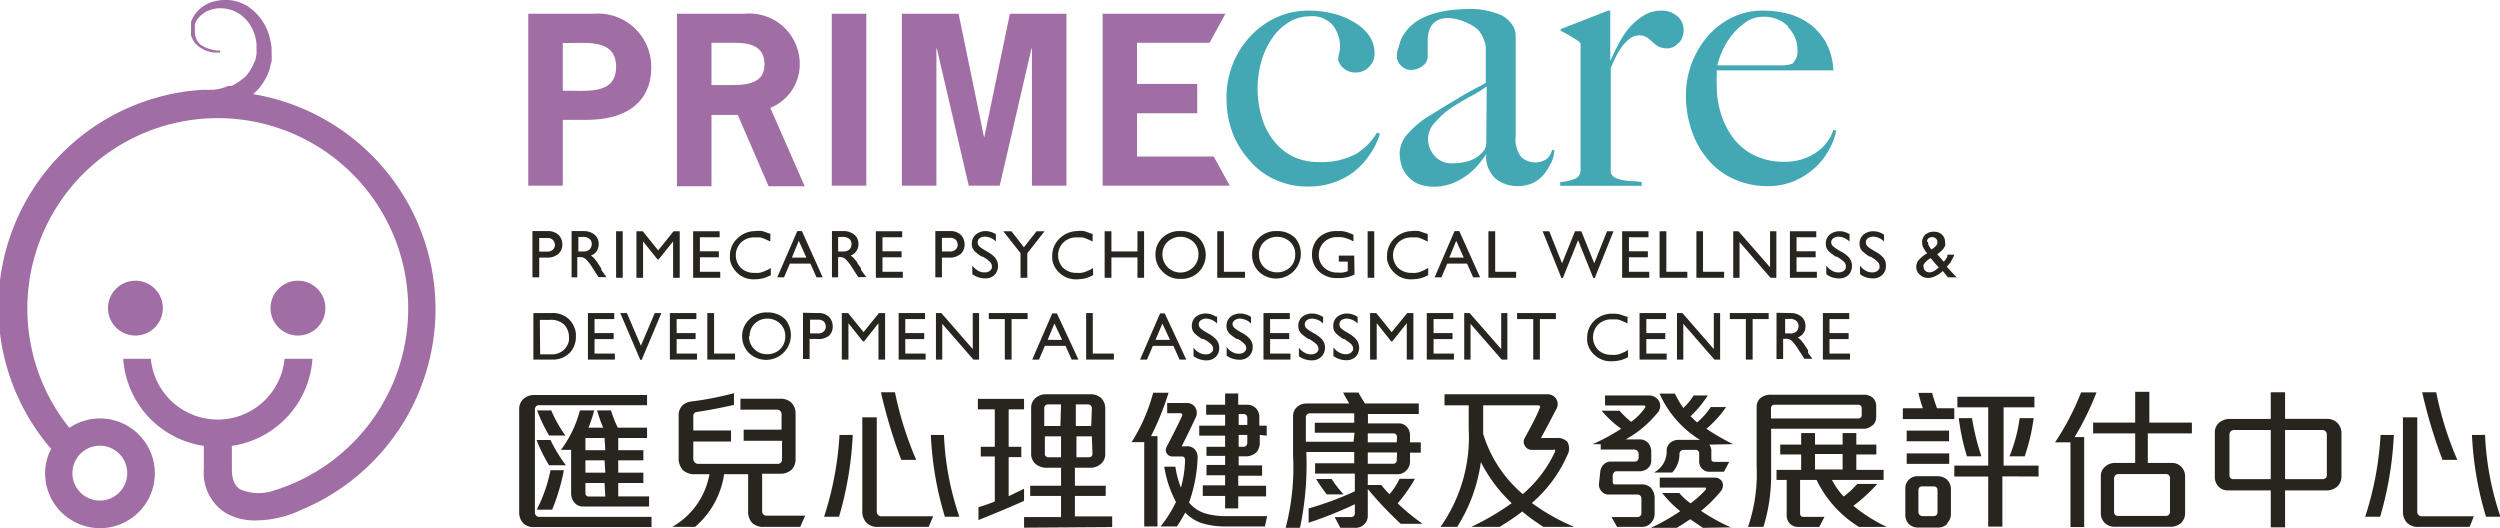 <svg xmlns="http://www.w3.org/2000/svg" viewBox="0 0 162.27 34.27"><defs><style>.cls-1{fill:#a06da4;}.cls-2{fill:#44a8b4;}.cls-3{fill:#28251f;}</style></defs><g id="&#x5716;&#x5C64;_2" data-name="&#x5716;&#x5C64; 2"><g id="milestone"><path class="cls-1" d="M21.12,20a1.78,1.78,0,1,1-1.78-1.78A1.78,1.78,0,0,1,21.12,20"></path><path class="cls-1" d="M10.57,20a1.78,1.78,0,1,1-1.78-1.78A1.78,1.78,0,0,1,10.57,20"></path><path class="cls-1" d="M28.27,20.05A14.17,14.17,0,0,0,16.43,6.11c.11-.1.22-.2.34-.33a3.74,3.74,0,0,0,.76-1.39c0-.13.07-.27.1-.41a3.07,3.07,0,0,0,0-.42V3.35a1.48,1.48,0,0,1,0-.21,3.12,3.12,0,0,0-.06-.41,3.53,3.53,0,0,0-.66-1.54,3.35,3.35,0,0,0-.59-.6C16.23.51,16.12.43,16,.36a3.35,3.35,0,0,0-.38-.18A2.69,2.69,0,0,0,14,.07a2.21,2.21,0,0,0-1.27.76,2.21,2.21,0,0,0-.33.6l0,.07v0h0v0l0,0s0,0,0,.08,0,.05,0,.08a.76.76,0,0,1,0,.16v.16a1.45,1.45,0,0,0,0,.3,1,1,0,0,0,.11.28,1.22,1.22,0,0,0,.33.41,1.94,1.94,0,0,0,.74.38,1.55,1.55,0,0,0,.52.06h.19l0-.13h-.17a1.45,1.45,0,0,1-.47-.09A1.74,1.74,0,0,1,13,2.88a1.06,1.06,0,0,1-.35-.82c0-.05,0-.08,0-.13s0-.09,0-.13l0-.05a.14.14,0,0,1,0-.07V1.62h0l0-.06a1.69,1.69,0,0,1,.3-.48,2.11,2.11,0,0,1,.23-.19,1.53,1.53,0,0,1,.25-.16l.29-.11.31-.07a2.31,2.31,0,0,1,1.26.21l.28.16a2.32,2.32,0,0,1,.25.21,2,2,0,0,1,.42.5,2.72,2.72,0,0,1,.41,1.23c0,.11,0,.21,0,.32v.31a1.42,1.42,0,0,1-.06.31c0,.09-.06.18-.1.27A2.76,2.76,0,0,1,15.9,5a4.54,4.54,0,0,1-.87.58l-.11,0-.11,0-.2.08a3.31,3.31,0,0,1-.39.11l-.36.06-.35,0-.32,0h-.06A14.12,14.12,0,0,0,3.32,29.14a3.36,3.36,0,0,0-.39,1.58A3.56,3.56,0,1,0,4.5,27.77a12.36,12.36,0,1,1,13.11,4.12,3,3,0,0,1-2-.12c-.14-.08-.56-.33-.56-1.32V28.94a6.13,6.13,0,0,0,5.23-5.65H18.47a4.36,4.36,0,0,1-8.68,0H8a6.13,6.13,0,0,0,5.23,5.65v1.51a3.08,3.08,0,0,0,1.41,2.84,3.8,3.8,0,0,0,2,.49,7,7,0,0,0,2.88-.67h0l.16-.07h0a14.14,14.14,0,0,0,8.59-13M6.48,28.93a1.78,1.78,0,1,1,0,3.56,1.78,1.78,0,0,1,0-3.56"></path><path class="cls-1" d="M38.59.89A3.45,3.45,0,0,1,42.27,4.4c0,1.69-1,3.38-4.24,3.38h-1.5v4.27H34.29V.89Zm-1.6,5c1.22,0,3,.2,3-1.55s-1.76-1.55-3-1.55h-.46v3.1Z"></path><path class="cls-1" d="M48.35.89a3.27,3.27,0,0,1,3.56,3.25A3.05,3.05,0,0,1,50,7l2.23,5.09H49.89l-2-4.63H46.18v4.63H43.94V.89Zm-1.2,4.63c1,0,2.47.06,2.47-1.33,0-1.54-1.5-1.41-2.61-1.41h-.83V5.52Z"></path><rect class="cls-1" x="53.99" y="0.89" width="2.24" height="11.16"></rect><polygon class="cls-1" points="65.55 0.89 69.22 0.89 69.22 12.05 66.98 12.05 66.98 3.15 66.95 3.15 64.89 12.05 62.88 12.05 60.81 3.15 60.78 3.15 60.78 12.05 58.54 12.05 58.54 0.89 62.22 0.89 63.87 8.9 63.89 8.9 65.55 0.89"></polygon><polygon class="cls-1" points="78.51 2.78 73.8 2.78 73.8 5.45 77.71 5.45 77.71 7.35 73.8 7.35 73.8 10.16 78.78 10.16 79.82 12.05 71.57 12.05 71.57 0.89 79.54 0.89 78.51 2.78"></polygon><path class="cls-2" d="M88.93,10a4.75,4.75,0,0,1-1,1.11,4.59,4.59,0,0,1-1.38.74,5.2,5.2,0,0,1-1.66.26,5.1,5.1,0,0,1-2.1-.44,4.65,4.65,0,0,1-1.65-1.22A5.83,5.83,0,0,1,80,8.62a6.47,6.47,0,0,1-.39-2.26A5.78,5.78,0,0,1,80,4.21a5.61,5.61,0,0,1,1.11-1.8,5.35,5.35,0,0,1,1.68-1.25A5,5,0,0,1,85,.69,6.53,6.53,0,0,1,86.5.87a4.84,4.84,0,0,1,1.35.55,3,3,0,0,1,1,.87,2,2,0,0,1,.37,1.2,1.15,1.15,0,0,1-.37.86,1.18,1.18,0,0,1-.86.36,1.21,1.21,0,0,1-.72-.23,1.08,1.08,0,0,1-.41-.59c0-.38.12-.49.12-.8a2.25,2.25,0,0,0-.47-1.45A1.75,1.75,0,0,0,85,1.06a2.54,2.54,0,0,0-1.34.38,3.63,3.63,0,0,0-1.06,1,5.21,5.21,0,0,0-.71,1.48,6.35,6.35,0,0,0-.26,1.82,6.31,6.31,0,0,0,.29,1.94,4.27,4.27,0,0,0,.8,1.51,3.64,3.64,0,0,0,1.26,1,4,4,0,0,0,1.66.33A4.74,4.74,0,0,0,88,10,3.92,3.92,0,0,0,89.38,8.6l.19.09A4.8,4.8,0,0,1,88.93,10"></path><path class="cls-2" d="M100.64,10.62a3,3,0,0,1-.49.77,2.08,2.08,0,0,1-.73.52,2.37,2.37,0,0,1-.9.17,2.28,2.28,0,0,1-1.43-.47A1.92,1.92,0,0,1,96.47,10l0,0a7,7,0,0,1-.51.68,4.2,4.2,0,0,1-.75.7,3.83,3.83,0,0,1-1,.54,3.32,3.32,0,0,1-1.16.2,2.92,2.92,0,0,1-.77-.11,1.69,1.69,0,0,1-.71-.38,1.93,1.93,0,0,1-.52-.69,2.47,2.47,0,0,1-.2-1,1.92,1.92,0,0,1,.53-1.26,6,6,0,0,1,1.31-1.11l1.38-.85c.4-.23.75-.44,1-.6l.79-.43c.23-.11.42-.22.58-.31l0-2.28a1.44,1.44,0,0,0-.07-.37A2.31,2.31,0,0,0,96,2c-.67-.72-3.33-1.69-3.33.65V3.69a.74.74,0,0,1-.34.59,1.21,1.21,0,0,1-.74.26.9.9,0,0,1-.65-.28.84.84,0,0,1-.27-.62,1.38,1.38,0,0,1,.11-.57A3.87,3.87,0,0,1,91,2.42c.32-.49,1-1.86,4.63-1.84A5.16,5.16,0,0,1,97.48,1a2,2,0,0,1,.78.78,1.54,1.54,0,0,1,.12.58c0,.27,0,.55,0,.81,0,.57,0,1.08,0,1.53s0,.9,0,1.32,0,.86,0,1.31,0,.94,0,1.47a1.91,1.91,0,0,0,.37,1.4,1.35,1.35,0,0,0,1.64.12,1.11,1.11,0,0,0,.35-.58h.15a2.43,2.43,0,0,1-.22.87m-4.17-5a7.94,7.94,0,0,1-1.06.65c-.43.23-.84.48-1.24.74a5.07,5.07,0,0,0-1,.89A1.58,1.58,0,0,0,92.69,9a1.67,1.67,0,0,0,.42,1.11,1.41,1.41,0,0,0,1.12.49,3.93,3.93,0,0,0,1.08-.14,2,2,0,0,0,.88-.54.87.87,0,0,0,.28-.66Z"></path><path class="cls-2" d="M108.94,2.79a.94.94,0,0,1-.71.35,1.27,1.27,0,0,1-.6-.13,2,2,0,0,1-.39-.3,3.17,3.17,0,0,0-.35-.29,1,1,0,0,0-1.08.07,2.67,2.67,0,0,0-.51.5,5.18,5.18,0,0,0-.42.7c-.13.26-.23.5-.33.74v6.78a.58.58,0,0,0,.31.33,1.65,1.65,0,0,0,.53.16,3.94,3.94,0,0,0,.61.06,4,4,0,0,1,.56.06v.24h-5.29v-.24a3,3,0,0,0,.93-.21.56.56,0,0,0,.39-.54V3.12a1,1,0,0,0,0-.29.58.58,0,0,0-.21-.21l-.49-.3A6,6,0,0,0,101.3,2V1.89l3.08-1.2h.14l0,3.27h0c.09-.19.21-.47.39-.82a7,7,0,0,1,.65-1.1,4.17,4.17,0,0,1,1-.95,2.18,2.18,0,0,1,1.3-.4,1.52,1.52,0,0,1,1,.35,1.14,1.14,0,0,1,.42.9,1.23,1.23,0,0,1-.31.85"></path><path class="cls-2" d="M118.76,9.64a4.41,4.41,0,0,1-.89,1.19,4.88,4.88,0,0,1-1.36.9,4.35,4.35,0,0,1-1.76.35,5.23,5.23,0,0,1-2.19-.45,4.78,4.78,0,0,1-1.69-1.26,5.79,5.79,0,0,1-1.07-1.9,7.14,7.14,0,0,1-.37-2.32,5.88,5.88,0,0,1,1.35-3.72,5,5,0,0,1,1.58-1.26,4.43,4.43,0,0,1,2.06-.48,6.48,6.48,0,0,1,1.74.23,4.09,4.09,0,0,1,1.41.72,3.76,3.76,0,0,1,1,1.21A4.32,4.32,0,0,1,119,4.57h-7.57c0,.13,0,.27,0,.43a4.36,4.36,0,0,0,0,.51,6.29,6.29,0,0,0,.28,1.9,5.28,5.28,0,0,0,.83,1.6,3.77,3.77,0,0,0,1.37,1.09,4.29,4.29,0,0,0,1.91.4,3.57,3.57,0,0,0,2.06-.6A2.84,2.84,0,0,0,119,8.43l.19.05a4.29,4.29,0,0,1-.43,1.16m-2.7-7.93a2.15,2.15,0,0,0-1.61-.62,1.93,1.93,0,0,0-1.19.39,4.14,4.14,0,0,0-.92.9,4.33,4.33,0,0,0-.6,1.05,4.67,4.67,0,0,0-.27.81h1.81l.86,0,1,0c.24,0,.46,0,.66,0a2.14,2.14,0,0,0,.55-.11,1.6,1.6,0,0,0,.24-.36,1.06,1.06,0,0,0,.08-.49,2.1,2.1,0,0,0-.6-1.5"></path><path class="cls-3" d="M35.54,15a1,1,0,0,1,.73.26.89.89,0,0,1,.23.61.79.79,0,0,1-.25.6,1.06,1.06,0,0,1-.77.25H35V18h-.44V15ZM35,16.33h.49a.51.51,0,0,0,.39-.12.43.43,0,0,0,.14-.34v0a.48.48,0,0,0-.13-.29.46.46,0,0,0-.38-.13H35Z"></path><path class="cls-3" d="M37.86,15a1.1,1.1,0,0,1,.73.23.77.77,0,0,1,.27.62.82.82,0,0,1-.13.45.75.75,0,0,1-.38.29.91.91,0,0,1,.24.2l.2.26c0,.06.07.11.11.18a2.14,2.14,0,0,0,.13.19.26.26,0,0,0,0,.09.35.35,0,0,0,.05.08v0h0l.12.17.17.23h-.52l-.4-.62a2.88,2.88,0,0,0-.41-.53.54.54,0,0,0-.29-.15h-.28V18H37.1V15Zm-.32,1.32h.28a.58.58,0,0,0,.46-.14.5.5,0,0,0,.13-.34h0a.42.42,0,0,0-.14-.33.62.62,0,0,0-.45-.13h-.28Z"></path><rect class="cls-3" x="39.99" y="15.01" width="0.43" height="3.02"></rect><polygon class="cls-3" points="44.12 18.03 43.69 18.03 43.69 15.68 43.68 15.68 42.75 16.84 42.68 16.84 41.75 15.68 41.74 15.68 41.74 18.03 41.31 18.03 41.31 15.01 41.72 15.01 42.72 16.25 43.72 15.01 44.12 15.01 44.12 18.03"></polygon><polygon class="cls-3" points="46.71 15.4 45.43 15.4 45.43 16.31 46.66 16.31 46.66 16.7 45.43 16.7 45.43 17.64 46.75 17.64 46.75 18.03 44.99 18.03 44.99 15.01 46.71 15.01 46.71 15.4"></polygon><path class="cls-3" d="M50,15.22v.46a3.4,3.4,0,0,0-.34-.16,2,2,0,0,0-.32-.11l-.19,0-.19,0a1.2,1.2,0,0,0-.86.33,1.18,1.18,0,0,0,0,1.66,1.23,1.23,0,0,0,.88.31,1.18,1.18,0,0,0,.26,0,1.1,1.1,0,0,0,.26-.06l.27-.11a1.35,1.35,0,0,0,.26-.15v.47a2.55,2.55,0,0,1-.48.2,2.69,2.69,0,0,1-.61.07,1.49,1.49,0,0,1-1-.34,1.65,1.65,0,0,1-.51-.73,1.74,1.74,0,0,1-.05-.22,1.65,1.65,0,0,1,0-.21,1.49,1.49,0,0,1,.47-1.14A1.64,1.64,0,0,1,49,15a2.09,2.09,0,0,1,.49,0l.55.19Z"></path><path class="cls-3" d="M53.4,18H53l-.4-.89H51.27l-.38.89h-.44l1.3-3h.3Zm-2-1.28h.94l-.49-1.09Z"></path><path class="cls-3" d="M54.72,15a1.1,1.1,0,0,1,.73.23.77.77,0,0,1,.27.62.75.75,0,0,1-.14.45.69.69,0,0,1-.37.29.74.74,0,0,1,.23.2,2,2,0,0,1,.21.26c0,.06.07.11.11.18a2.14,2.14,0,0,0,.13.19.26.26,0,0,0,0,.09.35.35,0,0,0,.05.08v0h0l.12.17.17.23h-.52l-.4-.62a2.88,2.88,0,0,0-.41-.53.54.54,0,0,0-.29-.15H54.4V18H54V15Zm-.32,1.32h.28a.6.6,0,0,0,.47-.14.54.54,0,0,0,.12-.34h0a.42.42,0,0,0-.14-.33.62.62,0,0,0-.45-.13H54.4Z"></path><polygon class="cls-3" points="58.56 15.4 57.28 15.4 57.28 16.31 58.52 16.31 58.52 16.7 57.28 16.7 57.28 17.64 58.6 17.64 58.6 18.03 56.85 18.03 56.85 15.01 58.56 15.01 58.56 15.4"></polygon><path class="cls-3" d="M61.65,15a.94.94,0,0,1,.73.26.89.89,0,0,1,.23.61.81.81,0,0,1-.24.6,1.09,1.09,0,0,1-.78.25h-.45V18h-.43V15Zm-.51,1.32h.49a.49.49,0,0,0,.39-.12.4.4,0,0,0,.14-.34v0a.47.47,0,0,0-.12-.29.5.5,0,0,0-.39-.13h-.51Z"></path><path class="cls-3" d="M64.64,15.18v.5a1,1,0,0,0-.37-.25,1.09,1.09,0,0,0-.34-.07.62.62,0,0,0-.34.1.32.32,0,0,0-.13.26.36.36,0,0,0,.12.28,1.44,1.44,0,0,0,.3.21l.11.07.12.07a2.05,2.05,0,0,1,.45.34.86.86,0,0,1,0,1.15.83.83,0,0,1-.6.23,1.29,1.29,0,0,1-.45-.07,1.19,1.19,0,0,1-.4-.21v-.55a1.18,1.18,0,0,0,.38.33.78.78,0,0,0,.42.11.49.49,0,0,0,.32-.09.39.39,0,0,0,.15-.2s0,0,0,0V17.3a.43.43,0,0,0-.15-.33,2.45,2.45,0,0,0-.35-.26l-.08-.05-.07,0a2.65,2.65,0,0,1-.45-.34.63.63,0,0,1-.2-.5.75.75,0,0,1,.25-.59A1,1,0,0,1,64,15a1.29,1.29,0,0,1,.67.22Z"></path><polygon class="cls-3" points="67.28 15.01 67.8 15.01 66.68 16.44 66.68 18.03 66.24 18.03 66.24 16.43 65.12 15.01 65.65 15.01 66.46 16.05 67.28 15.01"></polygon><path class="cls-3" d="M70.92,15.22v.46a3.4,3.4,0,0,0-.34-.16,2,2,0,0,0-.32-.11l-.19,0-.19,0a1.2,1.2,0,0,0-.86.33,1.18,1.18,0,0,0,0,1.66,1.23,1.23,0,0,0,.88.31,1.18,1.18,0,0,0,.26,0,1.31,1.31,0,0,0,.27-.06l.26-.11a1.35,1.35,0,0,0,.26-.15v.47a2.3,2.3,0,0,1-.48.2,2.69,2.69,0,0,1-.61.07,1.49,1.49,0,0,1-1-.34,1.46,1.46,0,0,1-.56-.95,1.65,1.65,0,0,1,0-.21,1.49,1.49,0,0,1,.47-1.14A1.65,1.65,0,0,1,69.89,15a2.06,2.06,0,0,1,.48,0l.55.19Z"></path><polygon class="cls-3" points="74.26 18.03 73.83 18.03 73.83 16.71 72.14 16.71 72.14 18.03 71.7 18.03 71.7 15.01 72.14 15.01 72.14 16.32 73.83 16.32 73.83 15.01 74.26 15.01 74.26 18.03"></polygon><path class="cls-3" d="M75,16.52a1.46,1.46,0,0,1,.44-1.08A1.57,1.57,0,0,1,76.64,15a1.62,1.62,0,0,1,1.19.46,1.58,1.58,0,0,1,0,2.17,1.57,1.57,0,0,1-1.2.47,1.51,1.51,0,0,1-1.17-.47A1.48,1.48,0,0,1,75,16.52Zm.45,0a1.17,1.17,0,1,0,2.34,0,1.09,1.09,0,0,0-.33-.82,1.23,1.23,0,0,0-1.68,0,1.09,1.09,0,0,0-.33.82Z"></path><polygon class="cls-3" points="79.44 17.64 80.81 17.64 80.81 18.03 79.01 18.03 79.01 15.01 79.44 15.01 79.44 17.64"></polygon><path class="cls-3" d="M81.27,16.52a1.47,1.47,0,0,1,.45-1.08A1.53,1.53,0,0,1,82.89,15a1.6,1.6,0,0,1,1.19.46,1.61,1.61,0,0,1-2.37,2.17,1.52,1.52,0,0,1-.44-1.08Zm.45,0a1.13,1.13,0,0,0,.33.83,1.25,1.25,0,0,0,1.69,0,1.13,1.13,0,0,0,.33-.83,1.09,1.09,0,0,0-.33-.82,1.25,1.25,0,0,0-1.69,0,1.09,1.09,0,0,0-.33.82Z"></path><path class="cls-3" d="M87.92,17.82l-.26.11-.25.07-.31.05-.33,0a1.66,1.66,0,0,1-1.16-.43,1.47,1.47,0,0,1-.45-1.1,1.5,1.5,0,0,1,.46-1.12A1.64,1.64,0,0,1,86.78,15h.16l.16,0a2.58,2.58,0,0,1,.34.07l.41.16v.44a2.35,2.35,0,0,0-.4-.18,2,2,0,0,0-.41-.1h-.27a1.17,1.17,0,0,0-.83.33,1.16,1.16,0,0,0-.34.83,1.07,1.07,0,0,0,.35.82,1.21,1.21,0,0,0,.88.32,1.76,1.76,0,0,0,.33,0,1.68,1.68,0,0,0,.32-.09v-.62H86.9v-.39h1Z"></path><rect class="cls-3" x="88.77" y="15.01" width="0.43" height="3.02"></rect><path class="cls-3" d="M92.67,15.22v.46l-.34-.16a2.13,2.13,0,0,0-.33-.11l-.19,0-.18,0a1.21,1.21,0,0,0-.87.33,1.18,1.18,0,0,0,0,1.66,1.25,1.25,0,0,0,.88.31,1.14,1.14,0,0,0,.26,0,1.31,1.31,0,0,0,.27-.06l.26-.11.27-.15v.47a2.39,2.39,0,0,1-.49.2,2.63,2.63,0,0,1-.61.07,1.48,1.48,0,0,1-1-.34,1.58,1.58,0,0,1-.51-.73.9.9,0,0,1-.06-.22,1.65,1.65,0,0,1,0-.21,1.52,1.52,0,0,1,.47-1.14A1.65,1.65,0,0,1,91.63,15a2,2,0,0,1,.48,0l.56.19Z"></path><path class="cls-3" d="M96.07,18h-.45l-.4-.89H93.94l-.38.89h-.44l1.29-3h.31Zm-2-1.28h.94l-.49-1.09Z"></path><polygon class="cls-3" points="97.05 17.64 98.41 17.64 98.41 18.03 96.61 18.03 96.61 15.01 97.05 15.01 97.05 17.64"></polygon><polygon class="cls-3" points="103.51 18.05 103.42 18.05 102.43 15.59 101.44 18.05 101.35 18.05 100.13 15.01 100.56 15.01 101.39 17.09 102.23 15.01 102.64 15.01 103.48 17.09 104.31 15.01 104.73 15.01 103.51 18.05"></polygon><polygon class="cls-3" points="107 15.4 105.73 15.4 105.73 16.31 106.96 16.31 106.96 16.7 105.73 16.7 105.73 17.64 107.05 17.64 107.05 18.03 105.29 18.03 105.29 15.01 107 15.01 107 15.4"></polygon><polygon class="cls-3" points="108.16 17.64 109.52 17.64 109.52 18.03 107.72 18.03 107.72 15.01 108.16 15.01 108.16 17.64"></polygon><polygon class="cls-3" points="110.54 17.64 111.91 17.64 111.91 18.03 110.11 18.03 110.11 15.01 110.54 15.01 110.54 17.64"></polygon><polygon class="cls-3" points="115.3 18.03 114.92 18.03 112.91 15.71 112.91 18.03 112.5 18.03 112.5 15.01 112.84 15.01 114.89 17.35 114.89 15.01 115.3 15.01 115.3 18.03"></polygon><polygon class="cls-3" points="117.89 15.4 116.61 15.4 116.61 16.31 117.85 16.31 117.85 16.7 116.61 16.7 116.61 17.64 117.93 17.64 117.93 18.03 116.18 18.03 116.18 15.01 117.89 15.01 117.89 15.4"></polygon><path class="cls-3" d="M120.05,15.18v.5a1.07,1.07,0,0,0-.71-.32.6.6,0,0,0-.34.1.33.33,0,0,0-.14.26A.36.36,0,0,0,119,16a2.28,2.28,0,0,0,.3.21l.11.07.13.07a2.05,2.05,0,0,1,.45.34.86.86,0,0,1,0,1.15.85.85,0,0,1-.61.23,1.33,1.33,0,0,1-.45-.07,1.06,1.06,0,0,1-.39-.21v-.55a1.15,1.15,0,0,0,.37.33.8.8,0,0,0,.42.11.54.54,0,0,0,.33-.09.39.39,0,0,0,.15-.2s0,0,0,0V17.3a.4.4,0,0,0-.15-.33,2,2,0,0,0-.35-.26l-.07-.05-.08,0a3.79,3.79,0,0,1-.45-.34.67.67,0,0,1-.2-.5.75.75,0,0,1,.25-.59,1,1,0,0,1,.66-.22,1,1,0,0,1,.35.06,1.25,1.25,0,0,1,.33.16Z"></path><path class="cls-3" d="M122.29,15.18v.5a.93.93,0,0,0-.37-.25,1.09,1.09,0,0,0-.33-.07.63.63,0,0,0-.35.1.35.35,0,0,0-.13.26.36.36,0,0,0,.12.28,1.44,1.44,0,0,0,.3.21l.11.07.12.07a1.67,1.67,0,0,1,.45.34.76.76,0,0,1,.2.56.78.78,0,0,1-.23.59.85.85,0,0,1-.61.23,1.33,1.33,0,0,1-.45-.07,1.06,1.06,0,0,1-.39-.21v-.55a1.05,1.05,0,0,0,.37.33.78.78,0,0,0,.42.11.54.54,0,0,0,.33-.09.46.46,0,0,0,.15-.2.06.06,0,0,1,0,0V17.3a.43.43,0,0,0-.15-.33,2,2,0,0,0-.35-.26l-.07-.05-.08,0a3.79,3.79,0,0,1-.45-.34.67.67,0,0,1-.2-.5.75.75,0,0,1,.25-.59,1,1,0,0,1,.66-.22,1.22,1.22,0,0,1,.67.22Z"></path><path class="cls-3" d="M126.42,16.53h.43a1,1,0,0,1-.09.21,2.39,2.39,0,0,1-.12.22c0,.07-.09.12-.13.19l-.15.17L127,18h-.56l-.34-.41a1.75,1.75,0,0,1-.52.35,1,1,0,0,1-.43.1.76.76,0,0,1-.54-.21.66.66,0,0,1-.23-.51.69.69,0,0,1,.2-.48,2.1,2.1,0,0,1,.51-.4,1.94,1.94,0,0,1-.23-.33.74.74,0,0,1-.1-.37.66.66,0,0,1,.21-.51.79.79,0,0,1,.56-.19.73.73,0,0,1,.52.19.65.65,0,0,1,.2.47.69.69,0,0,1,0,.25.79.79,0,0,1-.15.24,1.06,1.06,0,0,1-.15.15,1.92,1.92,0,0,1-.21.16l.43.49,0,0s0,0,0,0l.09-.11a.83.83,0,0,1,.08-.12l.06-.11,0-.1Zm-.62.79-.49-.57-.19.13L125,17a.7.7,0,0,0-.14.17.37.37,0,0,0,0,.18.3.3,0,0,0,.11.23.4.4,0,0,0,.26.1.7.7,0,0,0,.33-.1,2.38,2.38,0,0,0,.31-.26Zm-.65-1.6v.06a.09.09,0,0,1,0,.05.82.82,0,0,0,.09.19.76.76,0,0,0,.13.17l0,0,0,0a1.33,1.33,0,0,0,.27-.21.55.55,0,0,0,.11-.17s0,0,0-.06v-.05a.27.27,0,0,0-.1-.22.33.33,0,0,0-.25-.09.4.4,0,0,0-.23.08.27.27,0,0,0-.09.21Z"></path><path class="cls-3" d="M34.62,20.32h1.17a1.52,1.52,0,0,1,1.15.41,1.59,1.59,0,0,1,.44.9s0,.07,0,.1v.1A1.49,1.49,0,0,1,37,22.88a1.53,1.53,0,0,1-1.17.46H34.62ZM35.06,23h.69a1.18,1.18,0,0,0,.75-.21,1.16,1.16,0,0,0,.36-.45,1.27,1.27,0,0,0,.07-.24.94.94,0,0,0,0-.22,1.18,1.18,0,0,0-.29-.79,1.24,1.24,0,0,0-.94-.33h-.66Z"></path><polygon class="cls-3" points="39.87 20.71 38.59 20.71 38.59 21.62 39.83 21.62 39.83 22.01 38.59 22.01 38.59 22.95 39.91 22.95 39.91 23.34 38.16 23.34 38.16 20.32 39.87 20.32 39.87 20.71"></polygon><polygon class="cls-3" points="41.65 23.36 41.56 23.36 40.26 20.32 40.69 20.32 41.6 22.44 42.5 20.32 42.93 20.32 41.65 23.36"></polygon><polygon class="cls-3" points="45.2 20.71 43.92 20.71 43.92 21.62 45.15 21.62 45.15 22.01 43.92 22.01 43.92 22.95 45.24 22.95 45.24 23.34 43.48 23.34 43.48 20.32 45.2 20.32 45.2 20.71"></polygon><polygon class="cls-3" points="46.35 22.95 47.71 22.95 47.71 23.34 45.91 23.34 45.91 20.32 46.35 20.32 46.35 22.95"></polygon><path class="cls-3" d="M48.17,21.83a1.47,1.47,0,0,1,.45-1.08,1.53,1.53,0,0,1,1.17-.47,1.59,1.59,0,0,1,1.19.46,1.61,1.61,0,0,1-2.37,2.17,1.52,1.52,0,0,1-.44-1.08Zm.45,0a1.1,1.1,0,0,0,.34.83,1.13,1.13,0,0,0,.83.33,1.18,1.18,0,0,0,.85-.33,1.13,1.13,0,0,0,.33-.83,1.09,1.09,0,0,0-.33-.82,1.18,1.18,0,0,0-.85-.33A1.13,1.13,0,0,0,49,21a1.06,1.06,0,0,0-.34.82Z"></path><path class="cls-3" d="M53.09,20.32a.94.94,0,0,1,.73.26.89.89,0,0,1,.23.61.81.81,0,0,1-.24.6A1.09,1.09,0,0,1,53,22h-.45v1.3h-.43v-3Zm-.51,1.32h.49a.5.5,0,0,0,.39-.12.41.41,0,0,0,.14-.35v0a.47.47,0,0,0-.12-.29.5.5,0,0,0-.39-.13h-.51Z"></path><polygon class="cls-3" points="57.45 23.34 57.02 23.34 57.02 20.99 57.01 20.99 56.08 22.16 56.01 22.16 55.08 20.99 55.07 20.99 55.07 23.34 54.64 23.34 54.64 20.32 55.05 20.32 56.05 21.56 57.05 20.32 57.45 20.32 57.45 23.34"></polygon><polygon class="cls-3" points="60.04 20.71 58.76 20.71 58.76 21.62 59.99 21.62 59.99 22.01 58.76 22.01 58.76 22.95 60.08 22.95 60.08 23.34 58.33 23.34 58.33 20.32 60.04 20.32 60.04 20.71"></polygon><polygon class="cls-3" points="63.55 23.34 63.18 23.34 61.16 21.02 61.16 23.34 60.75 23.34 60.75 20.32 61.1 20.32 63.14 22.66 63.14 20.32 63.55 20.32 63.55 23.34"></polygon><polygon class="cls-3" points="66.7 20.71 65.66 20.71 65.66 23.34 65.22 23.34 65.22 20.71 64.18 20.71 64.18 20.32 66.7 20.32 66.7 20.71"></polygon><path class="cls-3" d="M70,23.34h-.44l-.4-.89H67.82l-.38.89H67l1.3-3h.3Zm-2-1.28h.94L68.44,21Z"></path><polygon class="cls-3" points="70.93 22.95 72.3 22.95 72.3 23.34 70.5 23.34 70.5 20.32 70.93 20.32 70.93 22.95"></polygon><path class="cls-3" d="M77,23.34h-.44l-.4-.89H74.83l-.38.89H74l1.3-3h.3Zm-2-1.28h.94L75.45,21Z"></path><path class="cls-3" d="M79,20.49V21a1.1,1.1,0,0,0-.37-.25,1.15,1.15,0,0,0-.34-.07.6.6,0,0,0-.34.1.33.33,0,0,0-.14.26.36.36,0,0,0,.12.28,2.28,2.28,0,0,0,.3.21l.12.07.12.07a2.05,2.05,0,0,1,.45.34.86.86,0,0,1,0,1.15.85.85,0,0,1-.61.23,1.23,1.23,0,0,1-.44-.07,1.36,1.36,0,0,1-.4-.2v-.56a1,1,0,0,0,.37.33.81.81,0,0,0,.43.11.51.51,0,0,0,.32-.09.39.39,0,0,0,.15-.2s0,0,0,0v-.05a.4.4,0,0,0-.15-.33,2.34,2.34,0,0,0-.34-.26L78.09,22l-.08,0a3.79,3.79,0,0,1-.45-.34.67.67,0,0,1-.2-.5.75.75,0,0,1,.25-.59,1,1,0,0,1,.66-.22,1,1,0,0,1,.35.06,1.25,1.25,0,0,1,.33.16Z"></path><path class="cls-3" d="M81.2,20.49V21a1,1,0,0,0-.38-.25,1.09,1.09,0,0,0-.33-.07.57.57,0,0,0-.34.1A.33.33,0,0,0,80,21a.36.36,0,0,0,.12.28,1.44,1.44,0,0,0,.3.21l.11.07.13.07a1.79,1.79,0,0,1,.44.34.76.76,0,0,1,.21.56.79.79,0,0,1-.24.59.85.85,0,0,1-.61.23,1.33,1.33,0,0,1-.45-.07,1.2,1.2,0,0,1-.39-.2v-.56a1,1,0,0,0,.37.33.8.8,0,0,0,.42.11.54.54,0,0,0,.33-.09.46.46,0,0,0,.15-.2s0,0,0,0v-.05a.43.43,0,0,0-.15-.33,2,2,0,0,0-.35-.26L80.34,22l-.08,0a3.79,3.79,0,0,1-.45-.34.67.67,0,0,1-.2-.5.75.75,0,0,1,.25-.59,1,1,0,0,1,.66-.22,1.07,1.07,0,0,1,.35.06,1.25,1.25,0,0,1,.33.16Z"></path><polygon class="cls-3" points="83.72 20.71 82.44 20.71 82.44 21.62 83.68 21.62 83.68 22.01 82.44 22.01 82.44 22.95 83.76 22.95 83.76 23.34 82.01 23.34 82.01 20.32 83.72 20.32 83.72 20.71"></polygon><path class="cls-3" d="M85.88,20.49V21a1,1,0,0,0-.38-.25,1.09,1.09,0,0,0-.33-.07.6.6,0,0,0-.34.1.33.33,0,0,0-.14.26.36.36,0,0,0,.12.28,1.44,1.44,0,0,0,.3.21l.11.07.13.07a1.79,1.79,0,0,1,.44.34.76.76,0,0,1,.21.56.79.79,0,0,1-.24.59.85.85,0,0,1-.61.23,1.33,1.33,0,0,1-.45-.07,1.2,1.2,0,0,1-.39-.2v-.56a1,1,0,0,0,.37.33.8.8,0,0,0,.42.11.54.54,0,0,0,.33-.09.46.46,0,0,0,.15-.2s0,0,0,0v-.05a.43.43,0,0,0-.15-.33,2,2,0,0,0-.35-.26L85,22l-.08,0a3.79,3.79,0,0,1-.45-.34.67.67,0,0,1-.2-.5.75.75,0,0,1,.25-.59,1,1,0,0,1,.66-.22,1.07,1.07,0,0,1,.35.06,1.25,1.25,0,0,1,.33.16Z"></path><path class="cls-3" d="M88.12,20.49V21a1,1,0,0,0-.37-.25,1.09,1.09,0,0,0-.33-.07.63.63,0,0,0-.35.1.32.32,0,0,0-.13.26.36.36,0,0,0,.12.28,1.44,1.44,0,0,0,.3.21l.11.07.12.07A1.84,1.84,0,0,1,88,22a.86.86,0,0,1,0,1.15.83.83,0,0,1-.6.23,1.33,1.33,0,0,1-.45-.07,1.36,1.36,0,0,1-.4-.2v-.56a1.07,1.07,0,0,0,.38.33.78.78,0,0,0,.42.11.54.54,0,0,0,.33-.09.55.55,0,0,0,.15-.2.06.06,0,0,1,0,0v-.05a.43.43,0,0,0-.15-.33,2.45,2.45,0,0,0-.35-.26L87.26,22l-.07,0a3.12,3.12,0,0,1-.45-.34.63.63,0,0,1-.2-.5.75.75,0,0,1,.25-.59,1,1,0,0,1,.66-.22,1,1,0,0,1,.34.06,1,1,0,0,1,.33.16Z"></path><polygon class="cls-3" points="91.74 23.34 91.31 23.34 91.31 20.99 91.3 20.99 90.37 22.16 90.3 22.16 89.37 20.99 89.36 20.99 89.36 23.34 88.93 23.34 88.93 20.32 89.33 20.32 90.33 21.56 91.34 20.32 91.74 20.32 91.74 23.34"></polygon><polygon class="cls-3" points="94.33 20.71 93.05 20.71 93.05 21.62 94.28 21.62 94.28 22.01 93.05 22.01 93.05 22.95 94.37 22.95 94.37 23.34 92.61 23.34 92.61 20.32 94.33 20.32 94.33 20.71"></polygon><polygon class="cls-3" points="97.84 23.34 97.47 23.34 95.45 21.02 95.45 23.34 95.04 23.34 95.04 20.32 95.39 20.32 97.44 22.66 97.44 20.32 97.84 20.32 97.84 23.34"></polygon><polygon class="cls-3" points="100.99 20.71 99.95 20.71 99.95 23.34 99.52 23.34 99.52 20.71 98.47 20.71 98.47 20.32 100.99 20.32 100.99 20.71"></polygon><path class="cls-3" d="M105.64,20.53V21a3.4,3.4,0,0,0-.34-.16,2,2,0,0,0-.32-.11l-.19,0-.19,0a1.2,1.2,0,0,0-.86.33,1.18,1.18,0,0,0,0,1.66,1.23,1.23,0,0,0,.88.31,1.14,1.14,0,0,0,.26,0,1.31,1.31,0,0,0,.27-.06l.26-.11a1.35,1.35,0,0,0,.26-.15v.47a2.1,2.1,0,0,1-.48.2,2.63,2.63,0,0,1-.61.07,1.51,1.51,0,0,1-1-.34,1.46,1.46,0,0,1-.56-.95,1.65,1.65,0,0,1,0-.21,1.52,1.52,0,0,1,.47-1.14,1.65,1.65,0,0,1,1.19-.45,2.06,2.06,0,0,1,.48.05l.55.19Z"></path><polygon class="cls-3" points="108.14 20.71 106.86 20.71 106.86 21.62 108.09 21.62 108.09 22.01 106.86 22.01 106.86 22.95 108.18 22.95 108.18 23.34 106.42 23.34 106.42 20.32 108.14 20.32 108.14 20.71"></polygon><polygon class="cls-3" points="111.65 23.34 111.28 23.34 109.26 21.02 109.26 23.34 108.85 23.34 108.85 20.32 109.2 20.32 111.24 22.66 111.24 20.32 111.65 20.32 111.65 23.34"></polygon><polygon class="cls-3" points="114.8 20.71 113.76 20.71 113.76 23.34 113.32 23.34 113.32 20.71 112.28 20.71 112.28 20.32 114.8 20.32 114.8 20.71"></polygon><path class="cls-3" d="M116.2,20.32a1.05,1.05,0,0,1,.72.23.77.77,0,0,1,.27.62.73.73,0,0,1-.13.45.83.83,0,0,1-.37.29,1.07,1.07,0,0,1,.23.2,2.94,2.94,0,0,1,.2.26l.12.18.12.19,0,.09a.18.18,0,0,0,0,.07s0,0,0,0,0,0,0,0a.83.83,0,0,0,.12.16,2,2,0,0,0,.16.23h-.52l-.4-.62a2.94,2.94,0,0,0-.4-.53.62.62,0,0,0-.29-.15h-.29v1.31h-.43v-3Zm-.33,1.32h.28a.6.6,0,0,0,.47-.14.54.54,0,0,0,.12-.34h0a.42.42,0,0,0-.14-.33.62.62,0,0,0-.45-.13h-.28Z"></path><polygon class="cls-3" points="120.03 20.71 118.75 20.71 118.75 21.62 119.99 21.62 119.99 22.01 118.75 22.01 118.75 22.95 120.08 22.95 120.08 23.34 118.32 23.34 118.32 20.32 120.03 20.32 120.03 20.71"></polygon><path class="cls-3" d="M34.72,34.21A1,1,0,0,1,34,34a1,1,0,0,1-.3-.71V26.59a.88.88,0,0,1,.25-.67,1,1,0,0,1,.7-.28H42v.66h-7a.26.26,0,0,0-.28.25v6.7a.28.28,0,0,0,.28.3h7.29v.66Zm.92-5.94a11.07,11.07,0,0,1-.78-1.63h.92a8.5,8.5,0,0,0,.92,1.63Zm0,1.93a9.61,9.61,0,0,1-.81-1.64h.9a10.06,10.06,0,0,0,1,1.64Zm.2,2.88h-1a9.6,9.6,0,0,0,.89-2.56h.87a13.24,13.24,0,0,1-.76,2.56m2-.2a.73.73,0,0,1-.55-.25.91.91,0,0,1-.22-.57V29.2h-.66a7.31,7.31,0,0,0,1.23-2.56h.93a11.29,11.29,0,0,1-.37,1.12h.95a8.73,8.73,0,0,1-.39-1.12h.9a7.24,7.24,0,0,0,.44,1.12H42v.67H40.13v.79h1.63v.66H40.13v.8h1.63v.67H40.13v.87h2v.66Zm1.4-4.45H38v.79h1.29Zm0,1.45H38v.8h1.29Zm0,1.47H38V32a.21.21,0,0,0,.22.23h1.07Z"></path><path class="cls-3" d="M51.94,34.2H49.58a1.06,1.06,0,0,1-.75-.25,1.07,1.07,0,0,1-.27-.79V30.78H47a5.53,5.53,0,0,1-1.89,3.42H43.63a4.92,4.92,0,0,0,2.42-3.42h-.93a1.11,1.11,0,0,1-.8-.27,1.16,1.16,0,0,1-.27-.83V27a.92.92,0,0,1,.24-.68,1,1,0,0,1,.58-.26,20.3,20.3,0,0,0,2.77-.54v.76c-.82.19-1.72.36-2.47.47A.26.26,0,0,0,45,27v.94h2.45v.72H45v1.13a.33.33,0,0,0,.3.32h5.18a.28.28,0,0,0,.28-.27V28.61H48.27v-.72h2.46v-1a.29.29,0,0,0-.32-.3H48.06v-.71h2.6a1,1,0,0,1,.71.26,1,1,0,0,1,.27.73v2.88a1,1,0,0,1-.26.74,1.1,1.1,0,0,1-.78.26H49.47v2.44a.27.27,0,0,0,.3.28h2.49Z"></path><path class="cls-3" d="M54.43,33.54h-.94a21,21,0,0,0,1-5.31h.86a22.43,22.43,0,0,1-.89,5.31m5.82.66H57a1,1,0,0,1-.77-.28,1.07,1.07,0,0,1-.26-.75V27.09h.94v6.12a.29.29,0,0,0,.32.3h3.34Zm-1.78-4.35a33.28,33.28,0,0,1-1.32-4.39h.91a22.34,22.34,0,0,0,1.38,4.39Zm2.83,3.69a21.36,21.36,0,0,1-.91-5.31h.85a18.56,18.56,0,0,0,1,5.31Z"></path><path class="cls-3" d="M63.51,33.73v-.81a10,10,0,0,0,1.06-.37V29.63h-.91V29h.91V26.57h-1.1v-.68h3v.68h-1V29h.82v.67h-.82v2.54l1-.49v.79c-.93.42-2.34,1-3,1.26m3,.48v-.69h2.4V32.19h-2v-.66h2V30.36H68a1.14,1.14,0,0,1-.78-.24.88.88,0,0,1-.29-.7V26.48a.83.83,0,0,1,.29-.65,1,1,0,0,1,.67-.24h2.92a1,1,0,0,1,.68.26,1,1,0,0,1,.25.72v2.94a.82.82,0,0,1-.32.63,1,1,0,0,1-.65.22h-1v1.17h2v.66h-2v1.33h2.42v.69Zm2.4-8H68a.24.24,0,0,0-.22.22v1.18h1.05Zm0,2.07H67.82v1.19c0,.08.13.17.2.17h.85Zm2-1.8a.25.25,0,0,0-.23-.27h-.81v1.4h1Zm0,1.8h-1v1.36h.78c.2,0,.26-.09.26-.27Z"></path><path class="cls-3" d="M74.68,28.31h.45v5.86h-.86V28.7h-.82a11.48,11.48,0,0,0,1.4-3.21h1a17.91,17.91,0,0,1-1.14,2.82m7.39,5.86H79.59A5.22,5.22,0,0,1,78.15,34a2.65,2.65,0,0,1-1.22-.73,8.57,8.57,0,0,1-.54.9H75.33a7.94,7.94,0,0,0,1-1.59,7.26,7.26,0,0,1-.76-2.29h.72a6.3,6.3,0,0,0,.36,1.36,7.12,7.12,0,0,0,.27-1.8c0-.14-.08-.22-.19-.22h-.6a.45.45,0,0,1-.4-.2.43.43,0,0,1,0-.44c.29-.55.76-1.47,1-2a.12.12,0,0,0-.1-.17h-.87v-.66h1.26a.63.63,0,0,1,.58.31.68.68,0,0,1,0,.65c-.2.44-.62,1.3-.9,1.85h.31a.66.66,0,0,1,.58.24.86.86,0,0,1,.14.62,9.67,9.67,0,0,1-.55,2.79,2.21,2.21,0,0,0,1.1.72,4.8,4.8,0,0,0,1.33.16h2.64Zm-.33-5.94v.49a1,1,0,0,1-.2.62,1,1,0,0,1-.74.28h-.43v.59h1.52v.67H80.37v.65h1.81v.69H80.37V33h-.85v-.81H78.07v-.69h1.45v-.65H78.31v-.67h1.21v-.59H78.31V29h1.21v-.72H77.84v-.65h1.68v-.71H78.29v-.65h1.23v-.73h.85v.73h.54a.81.81,0,0,1,.64.26.85.85,0,0,1,.19.59v.51h.48v.65Zm-.81-1.12a.24.24,0,0,0-.23-.24h-.33v.71h.56Zm0,1.12h-.56V29h.28a.25.25,0,0,0,.28-.25Z"></path><path class="cls-3" d="M90.92,34a23.69,23.69,0,0,1-2.14-2.26v1.71a.78.78,0,0,1-.79.81H87l-.37-.7h1.09a.23.23,0,0,0,.22-.22v-.61a26.23,26.23,0,0,1-3,1.2V33a20.35,20.35,0,0,0,3-1.11V30.74H85.36v-.67H87.9v-.73H84.79a19.75,19.75,0,0,1-.41,4.92h-.93a15.64,15.64,0,0,0,.48-4.74V27a.79.79,0,0,1,.29-.61.9.9,0,0,1,.55-.2h2.81c-.08-.13-.29-.48-.4-.71h1a7,7,0,0,0,.42.71h3.49v.68h-3.3v.61h2a.7.7,0,0,1,.5.2.78.78,0,0,1,.23.59v.44h.7v.67h-.7v.57a.8.8,0,0,1-.24.59.78.78,0,0,1-.58.24H88.78v.7h.88a5.27,5.27,0,0,0,.53.6,4.49,4.49,0,0,0,.65-1h1a10,10,0,0,1-1.12,1.59A13.34,13.34,0,0,0,92.34,34Zm-3-5.91H85.34v-.65H87.9v-.61H85a.26.26,0,0,0-.24.23v1.61h3.1Zm-1.8,4a10,10,0,0,1-.69-1h1a8.29,8.29,0,0,0,.78,1Zm4.56-3.72a.23.23,0,0,0-.23-.24H88.78v.58h1.88Zm0,1H88.78v.73h1.65a.22.22,0,0,0,.23-.22Z"></path><path class="cls-3" d="M100.18,34.2c-.46-.3-.93-.62-1.37-1a15.74,15.74,0,0,1-1.48,1H95.49a16.4,16.4,0,0,0,2.63-1.54,9.68,9.68,0,0,1-2-2.67,10.49,10.49,0,0,1-1.54,4.21H93.5a10.1,10.1,0,0,0,1.83-6.37V26.31H93.76v-.72h6.68a.67.67,0,0,1,.52.23.64.64,0,0,1,.06.73c-.24.46-.7,1.34-1,1.88h1a.88.88,0,0,1,.71.24.89.89,0,0,1,0,.88,8.79,8.79,0,0,1-2.3,3.1,13.63,13.63,0,0,0,2.75,1.55Zm.67-5H99.42a.51.51,0,0,1-.47-.31.47.47,0,0,1,0-.43c.38-.69.79-1.44,1-2a.1.1,0,0,0-.09-.15H96.27v1.85a8.29,8.29,0,0,0,2.57,3.91,8,8,0,0,0,2.1-2.77.11.11,0,0,0-.09-.14"></path><path class="cls-3" d="M107.61,26.76a7.05,7.05,0,0,1-2.09,1.76h.89a.75.75,0,0,1,.57.23.9.9,0,0,1,.2.6v.56a.64.64,0,0,1-.22.48.8.8,0,0,1-.54.2h-1.51c-.13,0-.22.14-.23.26l0,.43a.14.14,0,0,0,.15.16h1.74a.81.81,0,0,1,.59.23,1,1,0,0,1,.24.67v1a.87.87,0,0,1-.22.58.76.76,0,0,1-.59.28h-1.63l-.36-.64h1.69a.25.25,0,0,0,.25-.21v-1a.25.25,0,0,0-.25-.25h-1.9a.58.58,0,0,1-.43-.2.65.65,0,0,1-.17-.54l.08-.74a.76.76,0,0,1,.24-.49.66.66,0,0,1,.47-.17h1.55a.24.24,0,0,0,.23-.25v-.28a.28.28,0,0,0-.28-.25h-2.18v-.35h-.52a14,14,0,0,0,1.85-1,6.74,6.74,0,0,1-1.27-1.17h1.16a6.38,6.38,0,0,0,.75.72,3.57,3.57,0,0,0,.92-.94.08.08,0,0,0-.06-.12h-2.55v-.65H107a.75.75,0,0,1,.67.34.69.69,0,0,1-.08.79m2.94,7.46-.82-.56c-.29.2-.58.38-.87.56h-1.68a14.13,14.13,0,0,0,1.9-1.08A7,7,0,0,1,107.89,32H109a3.76,3.76,0,0,0,.73.67,6.4,6.4,0,0,0,1-.9c0-.05,0-.12,0-.12h-3V31h3.54a.55.55,0,0,1,.51.26.6.6,0,0,1-.08.62,8.68,8.68,0,0,1-1.29,1.28,12.6,12.6,0,0,0,1.94,1.07Zm.42-5.4a.69.69,0,0,1,.13.41v.55a.18.18,0,0,0,.16.16h1l-.34.64H111a.66.66,0,0,1-.71-.71v-.48a.22.22,0,0,0-.22-.23h-.83a.27.27,0,0,0-.23.27,1.73,1.73,0,0,1-.47,1.2h-1.18a1.56,1.56,0,0,0,.82-1.45.67.67,0,0,1,.27-.51.81.81,0,0,1,.5-.16h1.39a6.72,6.72,0,0,1-2.62-3h1a6,6,0,0,0,.54.93,3.9,3.9,0,0,0,.67-.81h.92a7.51,7.51,0,0,1-1.12,1.35l.42.4a4.25,4.25,0,0,0,.89-1h1a7.08,7.08,0,0,1-1.28,1.41,14.55,14.55,0,0,0,1.73,1Z"></path><path class="cls-3" d="M121.54,27.6a.83.83,0,0,1-.58.23h-6V30.7a11.23,11.23,0,0,1-.5,3.5h-1a10.65,10.65,0,0,0,.56-3.91V26.43a.75.75,0,0,1,.28-.62,1.08,1.08,0,0,1,.68-.19h6a.85.85,0,0,1,.58.2.72.72,0,0,1,.22.54v.71a.7.7,0,0,1-.22.53m-.72-1.12a.22.22,0,0,0-.19-.21h-5.48a.22.22,0,0,0-.22.22v.67h5.67a.21.21,0,0,0,.22-.21Zm-.18,7.72a7.3,7.3,0,0,1-2.75-3.05h-1.07v2.17c0,.14.08.23.19.23h1.39l-.33.65h-1.38a.75.75,0,0,1-.49-.17.78.78,0,0,1-.25-.62V31.15h-.66V30.5h1.6v-1h-1.36v-.64h1.36v-.75h.9v.75h1.79v-.75h.89v.75h1.3v.64h-1.3v1h1.77v.65h-3.35a4.72,4.72,0,0,0,.76,1.08,5.67,5.67,0,0,0,.88-.82h1.3a10.36,10.36,0,0,1-1.55,1.42,10.09,10.09,0,0,0,2.17,1.37Zm-1.06-4.73h-1.79v1h1.79Z"></path><path class="cls-3" d="M123.51,27.2v-.7h1.3a8.7,8.7,0,0,1-.29-1h.89c.09.35.21.7.32,1h1.12v.7ZM126.39,34a.77.77,0,0,1-.57.24H124.5a.8.8,0,0,1-.62-.25.85.85,0,0,1-.21-.6V31.67a.77.77,0,0,1,.27-.57.74.74,0,0,1,.5-.19h1.32a.94.94,0,0,1,.59.2.84.84,0,0,1,.28.65v1.58a.81.81,0,0,1-.24.61m-2.63-6h2.75v.69h-2.75Zm0,1.48h2.76v.68h-2.76Zm2,2.37a.23.23,0,0,0-.23-.23h-.8a.23.23,0,0,0-.21.21v1.44a.27.27,0,0,0,.28.28h.67c.17,0,.29-.06.29-.27Zm4.21-.88v3.26h-.92V30.93h-2.2v-.71h2.2V26.44h-2v-.69h5v.69h-2v3.78h2.27v.71Zm-2.3-1.3a14.37,14.37,0,0,1-.53-2.48H128a15.43,15.43,0,0,0,.61,2.48Zm3.7,0h-.94a9.86,9.86,0,0,0,.66-2.48H132a12.79,12.79,0,0,1-.58,2.48"></path><path class="cls-3" d="M134.71,28.37h.57v5.84h-.89v-5.5h-1a17,17,0,0,0,1.69-3.24h1a19,19,0,0,1-1.42,2.9m4.75-.24v1.92H141a.81.81,0,0,1,.62.29.88.88,0,0,1,.21.58v2.4a.87.87,0,0,1-.28.64,1,1,0,0,1-.65.23h-3.69a.86.86,0,0,1-.61-.27.83.83,0,0,1-.24-.58V30.86a.77.77,0,0,1,.28-.57.93.93,0,0,1,.59-.24h1.36V28.13h-2.73v-.7h2.73v-2h.92v2h2.76v.7ZM140.85,31a.25.25,0,0,0-.26-.23h-3.13a.29.29,0,0,0-.24.27v2.19a.25.25,0,0,0,.23.26h3.14a.26.26,0,0,0,.26-.25Z"></path><path class="cls-3" d="M151.75,31.54a1,1,0,0,1-.73.29h-2.7v2.4h-.93v-2.4h-2.81a.8.8,0,0,1-.61-.28.9.9,0,0,1-.21-.55V28.07a.81.81,0,0,1,.31-.66,1.1,1.1,0,0,1,.67-.22h2.65V25.46h.93v1.73h2.73a.93.93,0,0,1,.71.31.94.94,0,0,1,.22.64V30.9a.92.92,0,0,1-.23.64m-4.36-3.63H145a.3.3,0,0,0-.29.29v2.63a.24.24,0,0,0,.26.27h2.42Zm3.64.28a.28.28,0,0,0-.26-.28h-2.45V31.1h2.47a.25.25,0,0,0,.24-.25Z"></path><path class="cls-3" d="M154.46,33.54h-.94a21,21,0,0,0,1-5.31h.86a22.43,22.43,0,0,1-.89,5.31m5.81.66H157a1,1,0,0,1-.78-.28,1.06,1.06,0,0,1-.25-.75V27.09h.93v6.12a.29.29,0,0,0,.32.3h3.35Zm-1.76-4.35a31.83,31.83,0,0,1-1.32-4.39h.91a21.64,21.64,0,0,0,1.37,4.39Zm2.82,3.69a21.83,21.83,0,0,1-.91-5.31h.85a18.91,18.91,0,0,0,1,5.31Z"></path></g></g></svg>